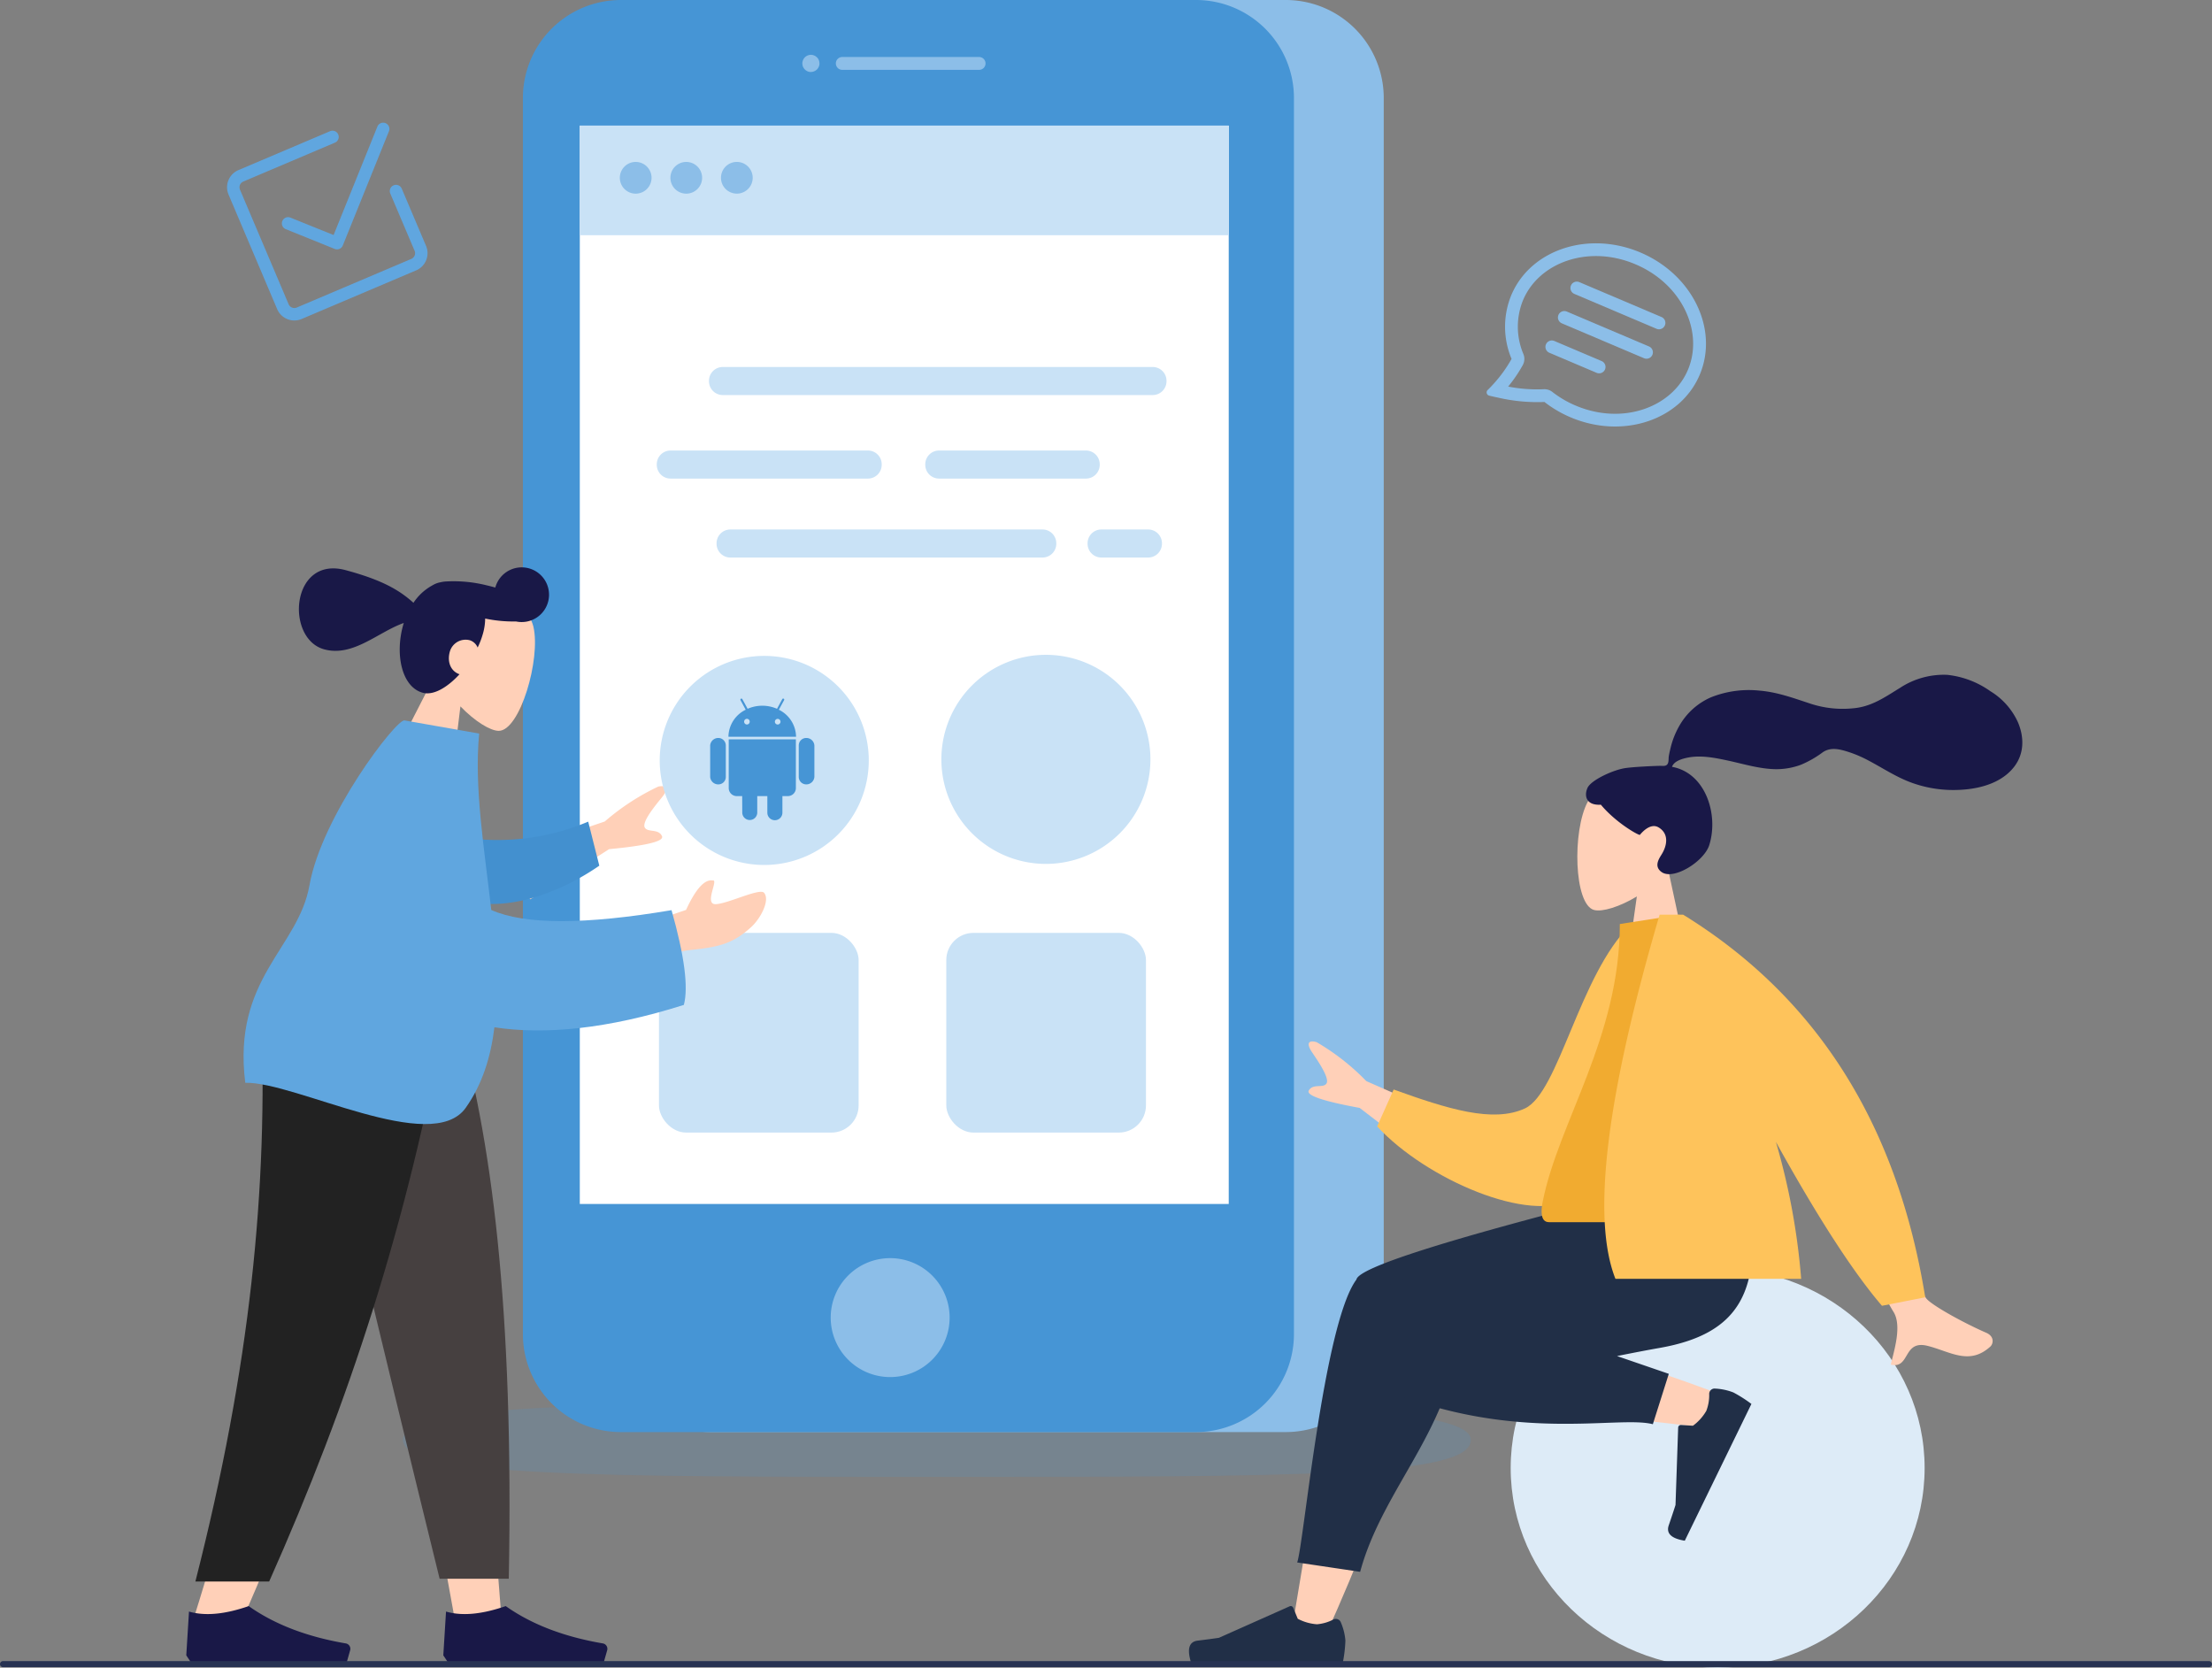 <svg xmlns="http://www.w3.org/2000/svg" xmlns:xlink="http://www.w3.org/1999/xlink" width="570" height="429.703" viewBox="0 0 570 429.703">
  <rect x="0" y="0" width="570" height="429.703" fill="#808080" stroke="none"/>
  <defs>
    <clipPath id="clip-path">
      <rect id="Rectangle_75" data-name="Rectangle 75" width="275.189" height="19.063" fill="none"/>
    </clipPath>
  </defs>
  <g id="IT_Service_Vietnam_ic_8" transform="translate(-216 -4124)">
    <g id="Group_305841" data-name="Group 305841" transform="translate(9407.666 -10084.751)">
      <g id="Group_265" data-name="Group 265" transform="translate(-9414 13952.942)">
        <g id="Group_174" data-name="Group 174" transform="translate(242 255.809)">
          <g id="Group_171" data-name="Group 171">
            <g id="Group_156" data-name="Group 156">
              <g id="Group_155" data-name="Group 155">
                <g id="Group_154" data-name="Group 154" transform="translate(84.154 0)">
                  <g id="Group_153" data-name="Group 153" transform="translate(0 0)">
                    <g id="Group_152" data-name="Group 152" transform="translate(0 361.473)" opacity="0.18">
                      <g id="Group_151" data-name="Group 151">
                        <g id="Group_150" data-name="Group 150" clip-path="url(#clip-path)">
                          <path id="Path_10488" data-name="Path 10488" d="M440.336,331.037c0,9.531-44.763,9.531-138.812,9.531-83.588,0-136.378,0-136.378-9.531s54.372-9.533,136.378-9.533c90.729,0,138.812,1.168,138.812,9.533" transform="translate(-165.147 -321.504)" fill="#4695d5"/>
                        </g>
                      </g>
                    </g>
                    <path id="Path_10489" data-name="Path 10489" d="M381.659,33.455H233.487a25.257,25.257,0,0,0-25.258,25.259V377.187a25.257,25.257,0,0,0,25.259,25.258H381.659a25.258,25.258,0,0,0,25.258-25.258V58.713a25.257,25.257,0,0,0-25.259-25.258" transform="translate(-154.166 -33.455)" fill="#8cbee8"/>
                    <path id="Path_10490" data-name="Path 10490" d="M363.218,33.455H215.046a25.257,25.257,0,0,0-25.258,25.259V377.187a25.257,25.257,0,0,0,25.259,25.258H363.218a25.257,25.257,0,0,0,25.258-25.259V58.713a25.257,25.257,0,0,0-25.259-25.258" transform="translate(-158.866 -33.455)" fill="#4695d5"/>
                    <path id="Path_10491" data-name="Path 10491" d="M268.319,322.428a15.323,15.323,0,1,1,15.322-15.322,15.323,15.323,0,0,1-15.322,15.322" transform="translate(-142.755 32.392)" fill="#8cbee8"/>
                    <path id="Path_10492" data-name="Path 10492" d="M290.971,45.158h-35.26a1.656,1.656,0,1,0,0,3.312h35.26a1.656,1.656,0,0,0,0-3.312" transform="translate(-142.489 -30.472)" fill="#8cbee8"/>
                    <path id="Path_10493" data-name="Path 10493" d="M249.376,49.14a2.192,2.192,0,0,1-1.556-.656,2.68,2.68,0,0,1-.275-.341,2.1,2.1,0,0,1-.211-.375,2.572,2.572,0,0,1-.121-.409,2.184,2.184,0,0,1,0-.874,3.029,3.029,0,0,1,.133-.408,2.461,2.461,0,0,1,.2-.388,1.987,1.987,0,0,1,.275-.328,2.013,2.013,0,0,1,.328-.276,2.554,2.554,0,0,1,.387-.2,2.586,2.586,0,0,1,.408-.133,2.264,2.264,0,0,1,.862,0,2.764,2.764,0,0,1,.42.133,2.553,2.553,0,0,1,.375.2,2.714,2.714,0,0,1,.341.276,2.653,2.653,0,0,1,.276.328,2.572,2.572,0,0,1,.2.388,1.862,1.862,0,0,1,.12.408,1.9,1.9,0,0,1,.044.437,2.916,2.916,0,0,1-.032.43,2.6,2.6,0,0,1-.133.409,2.057,2.057,0,0,1-.2.375,2.089,2.089,0,0,1-.617.617,2.565,2.565,0,0,1-.375.2,2.624,2.624,0,0,1-.42.132,2.676,2.676,0,0,1-.437.044" transform="translate(-144.24 -30.585)" fill="#8cbee8"/>
                    <rect id="Rectangle_76" data-name="Rectangle 76" width="167.221" height="277.852" transform="translate(45.587 32.365)" fill="#fff"/>
                    <rect id="Rectangle_77" data-name="Rectangle 77" width="167.221" height="28.239" transform="translate(45.587 32.366)" fill="#c9e2f6"/>
                    <path id="Path_10494" data-name="Path 10494" d="M217.867,70.79a4.086,4.086,0,1,1-4.086-4.086,4.086,4.086,0,0,1,4.086,4.086" transform="translate(-153.792 -24.98)" fill="#8cbee8"/>
                    <path id="Path_10495" data-name="Path 10495" d="M228.251,70.79a4.086,4.086,0,1,1-4.086-4.086,4.086,4.086,0,0,1,4.086,4.086" transform="translate(-151.145 -24.98)" fill="#8cbee8"/>
                    <path id="Path_10496" data-name="Path 10496" d="M238.636,70.79A4.086,4.086,0,1,1,234.55,66.7a4.086,4.086,0,0,1,4.086,4.086" transform="translate(-148.498 -24.98)" fill="#8cbee8"/>
                    <path id="Path_10497" data-name="Path 10497" d="M342.34,116.038H231.554A3.557,3.557,0,0,1,228,112.48v-.117a3.557,3.557,0,0,1,3.557-3.556H342.34a3.557,3.557,0,0,1,3.557,3.556v.117a3.557,3.557,0,0,1-3.557,3.557" transform="translate(-149.127 -14.248)" fill="#c9e2f6"/>
                    <path id="Path_10498" data-name="Path 10498" d="M313.542,149.4H233.114a3.557,3.557,0,0,1-3.557-3.557v-.117a3.557,3.557,0,0,1,3.557-3.556h80.428a3.557,3.557,0,0,1,3.557,3.556v.117a3.557,3.557,0,0,1-3.557,3.557" transform="translate(-148.728 -5.743)" fill="#c9e2f6"/>
                    <path id="Path_10499" data-name="Path 10499" d="M321.347,149.4H309.3a3.557,3.557,0,0,1-3.557-3.557v-.117a3.557,3.557,0,0,1,3.557-3.556h12.052a3.557,3.557,0,0,1,3.557,3.556v.117a3.557,3.557,0,0,1-3.557,3.557" transform="translate(-129.311 -5.743)" fill="#c9e2f6"/>
                    <path id="Path_10500" data-name="Path 10500" d="M271.687,133.188H220.835a3.557,3.557,0,0,1-3.557-3.557v-.116a3.557,3.557,0,0,1,3.557-3.557h50.852a3.557,3.557,0,0,1,3.557,3.557v.116a3.557,3.557,0,0,1-3.557,3.557" transform="translate(-151.859 -9.876)" fill="#c9e2f6"/>
                    <path id="Path_10501" data-name="Path 10501" d="M313.813,133.188H275.968a3.557,3.557,0,0,1-3.556-3.557v-.116a3.557,3.557,0,0,1,3.556-3.557h37.845a3.557,3.557,0,0,1,3.557,3.557v.116a3.557,3.557,0,0,1-3.557,3.557" transform="translate(-137.805 -9.876)" fill="#c9e2f6"/>
                    <path id="Path_10503" data-name="Path 10503" d="M268.113,194.841a26.935,26.935,0,1,1-26.933-26.935,26.935,26.935,0,0,1,26.933,26.935" transform="translate(-75.485 0.817)" fill="#c9e2f6"/>
                    <rect id="Rectangle_78" data-name="Rectangle 78" width="51.451" height="51.451" rx="7" transform="translate(65.986 240.37)" fill="#c9e2f6"/>
                    <rect id="Rectangle_79" data-name="Rectangle 79" width="51.451" height="51.451" rx="7" transform="translate(140.026 240.37)" fill="#c9e2f6"/>
                  </g>
                </g>
                <g id="humaaans_sitting-1" data-name="humaaans/sitting-1" transform="translate(286.715 173.863)">
                  <g id="A-Human_Sitting" data-name="A-Human/Sitting" transform="translate(214.738 255.84) rotate(180)">
                    <g id="Head_Front_Airy" data-name="Head/Front/Airy" transform="translate(0 178.731)">
                      <g id="Head" transform="translate(85.478)">
                        <path id="Path_1715" data-name="Path 1715" d="M5.741,26.762C2.539,30.521.373,35.127.734,40.289c1.043,14.872,21.742,11.6,25.773,4.094S30.056,17.834,24.851,16.5c-2.076-.535-6.5.776-11,3.489L16.679,0H0Z" fill="#ffd0b8" fill-rule="evenodd"/>
                      </g>
                      <path id="hair" d="M102.482,27.295c-2.2.361-8.117.609-9.208.609-.7,0-1.453-.16-1.866.481-.339.524-.219,1.412-.316,2.02-.117.707-.284,1.405-.452,2.1a21.366,21.366,0,0,1-2.218,5.635,17.32,17.32,0,0,1-8.211,7.429,26.363,26.363,0,0,1-12.473,1.719c-4.474-.363-8.522-1.84-12.747-3.23a26.715,26.715,0,0,0-12.455-1.2c-4.241.656-7.447,2.95-11.024,5.135a20.54,20.54,0,0,1-12.169,3.359A23.453,23.453,0,0,1,8.236,47.14a18.123,18.123,0,0,1-7.164-8.128C-.5,35.213-.494,31.043,2.083,27.686c3.735-4.867,10.669-6.126,16.438-6a31.406,31.406,0,0,1,9.764,1.79c4.2,1.478,7.831,3.982,11.762,6.015a30.608,30.608,0,0,0,5.749,2.3c1.939.546,3.849.8,5.6-.373a26.471,26.471,0,0,1,5.647-3.233,18.212,18.212,0,0,1,6.37-1.144c4.226.033,8.391,1.349,12.5,2.231,3.347.719,6.928,1.436,10.34.744,1.42-.288,3.5-.884,4.017-2.363-8.655-1.569-12.054-12.273-9.615-20.13,1.318-4.248,9.233-9.2,12.312-6.973,1.95,1.413.765,3.267,0,4.492C91.5,7.389,91,10.4,93.715,12.037c2.341,1.407,4.807-1.935,4.851-1.932.644.05,6.2,3.2,10.036,7.786,3.78-.224,4.354,2.268,3.451,4.307S105.516,26.8,102.482,27.295Z" transform="translate(0 25.739)" fill="#191847" fill-rule="evenodd"/>
                    </g>
                    <g id="Bottom_Sitting_Sweat-Pants" data-name="Bottom/Sitting/Sweat-Pants" transform="translate(25.172 0)">
                      <g id="Objects_Seat_Ball" data-name="Objects/Seat/Ball" transform="translate(0)">
                        <ellipse id="Ballsy-Ball" cx="53.333" cy="51.451" rx="53.333" ry="51.451" transform="translate(0 0)" fill="#ddebf7"/>
                      </g>
                      <path id="Skin" d="M105.889,0c-8.9,19.708-15.344,36.868-17.928,45.921-4.425,15.5-7.792,29.144-8.643,34.238-2.029,12.148,15.609,12.855,17.941,6.818,3.529-9.138,9.69-39.161,17.092-84.508ZM2.606,61.848c8.17,3.23,36.779,13.335,50.578,16.194,3.965.822,7.809,1.584,11.422,2.275,10.74,2.051,16.3-17.325,5.961-18.813-25.76-3.707-62.279-7.531-65.4-7.968C.781,52.936-2.528,59.818,2.606,61.848Z" transform="translate(48.587 8.011)" fill="#ffd0b8" fill-rule="evenodd"/>
                      <path id="Leg-Back" d="M44.19,68.956,0,91.447v4.9H5.255Q69.377,80.007,70.8,75.4c.01-.033.02-.066.027-.1l.063-.085c8.467-11.652,13.542-68.538,15.205-72.8L69.861,0C63.65,23.029,43.782,39.072,44.309,66.654A9.054,9.054,0,0,0,44.19,68.956Z" transform="translate(75.594 24.703)" fill="#212f47" fill-rule="evenodd"/>
                      <path id="Leg-Front" d="M34.943,17.563c-4.042.81-7.767,1.53-10.952,2.09C3.411,23.263-2.59,34.279.959,58.314H38.876c6.194-1.78,38.383-15.278,55.084-22.458,11.055-4.753,7.57-21.883,1.311-26.341a.611.611,0,0,0-.347-.546C61.25-4.983,34.611,2.34,25.712,0L21.6,12.984Z" transform="translate(44.322 62.736)" fill="#212f47" fill-rule="evenodd"/>
                      <g id="Accessories_Shoe_Flat-Sneaker" data-name="Accessories/Shoe/Flat-Sneaker" transform="translate(44.358 68.523) rotate(-64.024)">
                        <path id="shoe" d="M1.166,10.144A14.922,14.922,0,0,1,0,5.486,34.87,34.87,0,0,1,.626,0h39.2q1.53,5.051-1.764,5.454t-5.469.728L14.372,14.3a.7.7,0,0,1-.918-.352l-.008-.019-1.171-2.841A12.5,12.5,0,0,0,7.32,9.67a11.216,11.216,0,0,0-4.273,1.255h0A1.39,1.39,0,0,1,1.2,10.236Q1.183,10.191,1.166,10.144Z" transform="translate(0 0)" fill="#212f47" fill-rule="evenodd"/>
                      </g>
                      <g id="Accessories_Shoe_Flat-Sneaker-2" data-name="Accessories/Shoe/Flat-Sneaker" transform="translate(149.258 1.52)">
                        <path id="shoe-2" data-name="shoe" d="M1.166,10.144A14.922,14.922,0,0,1,0,5.486,34.87,34.87,0,0,1,.626,0h39.2q1.53,5.051-1.764,5.454t-5.469.728L14.372,14.3a.7.7,0,0,1-.918-.352l-.008-.019-1.171-2.841A12.5,12.5,0,0,0,7.32,9.67a11.216,11.216,0,0,0-4.273,1.255h0A1.39,1.39,0,0,1,1.2,10.236Q1.183,10.191,1.166,10.144Z" transform="translate(0 0)" fill="#212f47" fill-rule="evenodd"/>
                      </g>
                    </g>
                    <g id="Body_Jacket-2" data-name="Body/Jacket-2" transform="translate(7.645 77.964)">
                      <path id="Skin-2" data-name="Skin" d="M136.209,62.116,161.39,73.175A59.648,59.648,0,0,0,174.173,83.2c1.228.391,3.327.509,1.093-2.761s-4.447-6.811-3.553-7.957,3.486.119,4.51-1.748q1.025-1.864-13.111-4.459L144.249,51.816ZM34.405,59.07l14.24-2.825Q27.164,16.21,25.6,13.809c-2.334-3.6-.156-10.2.649-13.684C21.2-1.053,23.192,6.555,16.794,4.968,10.955,3.518,6.009-.2.558,4.815-.11,5.432-.6,7.362,1.681,8.35c5.681,2.465,14.089,7.08,15.45,8.872Q19.918,20.887,34.405,59.07Z" transform="translate(0 0)" fill="#ffd0b8" fill-rule="evenodd"/>
                      <path id="Coat-Back" d="M0,68.661l5.9,1.55C20.045,58.7,28.024,28.781,37.066,25.52c8.548-3.084,19.873,1.615,33.28,7.8l5.068-9.1C64.024,9.505,38.24-4.336,26.8,1.277,8.515,10.252,1.228,47.379,0,68.661Z" transform="translate(81.366 43.95) rotate(-5)" fill="#fec35b" fill-rule="evenodd"/>
                      <path id="Shirt" d="M0,0H53.17c2.43,0,1.972,3.508,1.62,5.279C50.737,25.71,34.914,47.735,34.914,76.819l-15.336,2.4C6.892,58.821,2.505,33.7,0,0Z" transform="translate(61.154 36.832)" fill="#f1ab30" fill-rule="evenodd"/>
                      <path id="Coat-Front" d="M38.478,42.23Q22.219,12.9,11.144,0L0,2.185q10.768,66.784,62.37,98.582h6.072Q89.092,30.365,79.83,6.95H31.967a174.719,174.719,0,0,0,6.511,35.28Z" transform="translate(17.373 15.288)" fill="#fec35b" fill-rule="evenodd"/>
                    </g>
                  </g>
                </g>
                <g id="humaaans_standing-3" data-name="humaaans/standing-3" transform="translate(28.334 132.194)">
                  <g id="humaaan-12" transform="translate(0 0)">
                    <g id="Head_Front_Pony" data-name="Head/Front/Pony" transform="translate(35.173 0) rotate(15.009)">
                      <g id="Head-2" data-name="Head" transform="translate(33.114 7.751)">
                        <path id="Path_10504" data-name="Path 10504" d="M5.822,24.3C2.575,20.491.377,15.82.745,10.587,1.8-4.492,22.793-1.175,26.877,6.436s3.6,26.916-1.679,28.277c-2.1.546-6.588-.787-11.151-3.537l2.864,20.262H0Z" transform="translate(0 0)" fill="#ffd0b8" fill-rule="evenodd"/>
                      </g>
                      <path id="hair-2" data-name="hair" d="M44.791,30.993c-2.1,4.025-5,7.057-7.895,7.057-5.5,0-9.417-7.358-9.417-15.27q0-.417.016-.828c-5.822,4-10.308,11.87-18.012,11.87-10.48,0-14.64-21.139,0-21.139,9.958,0,14.859,1.452,19.077,3.6a13.714,13.714,0,0,1,3.655-5.7,5.681,5.681,0,0,1,1.685-1.2,7.807,7.807,0,0,1,1.4-.6A35.106,35.106,0,0,1,45.652,7.049c.765-.027,1.53-.035,2.262-.025a7.046,7.046,0,1,1,7.429,7.058,35.563,35.563,0,0,1-7.882,1.339,14.692,14.692,0,0,1,.453,3.78,21.37,21.37,0,0,1-.393,3.933A3.292,3.292,0,0,0,45.1,21.845a4.226,4.226,0,0,0-4.228,4.228C40.864,28.834,42.459,30.834,44.791,30.993Z" transform="translate(0 0)" fill="#191847" fill-rule="evenodd"/>
                    </g>
                    <g id="Bottom_Standing_Sweatpants" data-name="Bottom/Standing/Sweatpants" transform="translate(0 128.032)">
                      <path id="Leg" d="M133.491,0,159.3,88.942l12.139,66.779h12.185L171.463,0Z" transform="translate(-102.487)" fill="#ffd0b8" fill-rule="evenodd"/>
                      <path id="Leg-2" data-name="Leg" d="M107.874,0c1.8,46.205,1.093,71.406.688,75.605s-2.692,32.314-18.285,81.527h12.674c20.649-47.213,27.86-75.328,30.228-81.527S142.542,44.2,152.755,0Z" transform="translate(-88.471)" fill="#ffd0b8" fill-rule="evenodd"/>
                      <path id="Pant" d="M132.671,0q10.071,45.908,34.836,146.561h17.822C186.64,77.688,181.045,32.357,171.344,0Z" transform="translate(-102.221)" fill="#464040" fill-rule="evenodd"/>
                      <path id="Pant-2" data-name="Pant" d="M108.043,0c1.764,46.205-2.807,91.726-16.967,147.277h19.011c20.694-46.5,35.522-91.8,45.657-147.277Z" transform="translate(-88.73)" fill="#222" fill-rule="evenodd"/>
                      <g id="Accessories_Shoe_Flat-Simple" data-name="Accessories/Shoe/Flat-Simple" transform="translate(0 153.602)">
                        <path id="Shoe-3" data-name="Shoe" d="M0,32.5l.7-11.28q6.141,1.8,15.384-1.409,9.942,7.039,25.02,9.615a1.409,1.409,0,0,1,1.155,1.628,1.429,1.429,0,0,1-.034.147l-.967,3.41H1.4Z" transform="translate(0 -19.81)" fill="#191847" fill-rule="evenodd"/>
                      </g>
                      <g id="Accessories_Shoe_Flat-Simple-2" data-name="Accessories/Shoe/Flat-Simple" transform="translate(66.234 153.602)">
                        <path id="Shoe-4" data-name="Shoe" d="M0,32.5l.7-11.28q6.141,1.8,15.384-1.409,9.942,7.039,25.02,9.615a1.409,1.409,0,0,1,1.155,1.628,1.429,1.429,0,0,1-.034.147l-.967,3.41H1.4Z" transform="translate(0 -19.81)" fill="#191847" fill-rule="evenodd"/>
                      </g>
                    </g>
                    <g id="Body_Pointing-Forward" data-name="Body/Pointing-Forward" transform="translate(30.149 48.829) rotate(10)">
                      <path id="Skin-3" data-name="Skin" d="M0,24.952,24.458,11.558A60.479,60.479,0,0,1,36.476.3C37.678-.2,39.791-.5,37.819,3s-3.89,7.272-2.885,8.352,3.51-.428,4.71,1.364q1.2,1.792-12.844,5.663L9.031,34.647Zm38.305,11.3,10.743-5.9q2.261-8.6,5.406-8.657c1.61-.749-1.194,6.5,1.857,5.87S66.817,21.4,68.1,22.523c1.9,1.665.206,6.774-1.79,9.32-3.73,4.753-6.818,6.377-14.45,8.506a41.967,41.967,0,0,0-12.945,6.688Z" transform="translate(57.367 5.135)" fill="#ffd0b8" fill-rule="evenodd"/>
                      <path id="Sleeve" d="M3.863,4.479A60.091,60.091,0,0,0,37.153,0l3.059,11.293C30.6,18.218,17.854,23.14,7.69,21.235A9.338,9.338,0,0,1,3.863,4.479Z" transform="translate(40.939 23.279) rotate(-9)" fill="#4390cf" fill-rule="evenodd"/>
                      <path id="Clothes" d="M56.991,44.222q13.642,3.4,45.752-8.024,7.965,16.478,7.364,23.49C91.743,69.286,76,73.563,63.036,73.845c.412,7.694-.524,15.015-3.671,21.706C52.9,109.3,15.025,96.567,2.29,99.073-5.686,73.18,9.734,62.651,9.746,46.084,9.761,27.932,24.332,0,26.476,0h19.55C47.105,13.859,52.535,29.133,56.991,44.222Z" transform="translate(0 0)" fill="#60a6df" fill-rule="evenodd"/>
                    </g>
                  </g>
                </g>
              </g>
              <g id="chat-text" transform="translate(378.805 54.768) rotate(23.003)">
                <path id="Path_10505" data-name="Path 10505" d="M8.824,35.891a3.294,3.294,0,0,1,.946,2.639,36.141,36.141,0,0,1-1.311,6.589,38.9,38.9,0,0,0,8.677-2.941,3.294,3.294,0,0,1,2.338-.243,26.549,26.549,0,0,0,6.883.895c13.164,0,23.062-9.247,23.062-19.767S39.52,3.294,26.356,3.294,3.294,12.546,3.294,23.062A18.1,18.1,0,0,0,8.824,35.891ZM7.2,48.755q-1.17.232-2.349.425a.857.857,0,0,1-.9-1.193q.437-1.035.8-2.1l.01-.032a34.452,34.452,0,0,0,1.726-7.64A21.4,21.4,0,0,1,0,23.062C0,10.325,11.8,0,26.356,0S52.712,10.325,52.712,23.062s-11.8,23.062-26.356,23.062a29.849,29.849,0,0,1-7.732-1.008A45.042,45.042,0,0,1,7.2,48.754Z" transform="translate(0 0)" fill="#8cbee8" fill-rule="evenodd"/>
                <path id="Path_10506" data-name="Path 10506" d="M0,1.648A1.648,1.648,0,0,1,1.648,0H24.708a1.648,1.648,0,0,1,0,3.294H1.648A1.648,1.648,0,0,1,0,1.648Zm0,8.24A1.648,1.648,0,0,1,1.648,8.24H24.708a1.648,1.648,0,0,1,0,3.294H1.648A1.648,1.648,0,0,1,0,9.888Zm0,8.236a1.648,1.648,0,0,1,1.648-1.648H14.825a1.648,1.648,0,1,1,0,3.294H1.648A1.648,1.648,0,0,1,0,18.12Z" transform="translate(13.178 13.178)" fill="#8cbee8" fill-rule="evenodd"/>
              </g>
              <g id="check-box" transform="translate(37.346 45.706) rotate(-23.003)">
                <path id="Path_10507" data-name="Path 10507" d="M34.8.472a1.6,1.6,0,0,1,0,2.27L12.355,25.187a1.6,1.6,0,0,1-2.27,0L.47,15.573a1.605,1.605,0,0,1,2.27-2.27l8.484,8.482L32.529.471a1.6,1.6,0,0,1,2.27,0Z" transform="translate(9.621 3.203)" fill="#60a6df" fill-rule="evenodd"/>
                <path id="Path_10508" data-name="Path 10508" d="M0,36.873A4.807,4.807,0,0,0,4.807,41.68H36.873a4.807,4.807,0,0,0,4.807-4.807V20.842a1.6,1.6,0,1,0-3.207,0V36.873a1.6,1.6,0,0,1-1.6,1.6H4.809a1.6,1.6,0,0,1-1.6-1.6V4.809a1.6,1.6,0,0,1,1.6-1.6H30.461a1.6,1.6,0,0,0,0-3.207H4.809A4.807,4.807,0,0,0,0,4.807Z" transform="translate(0 0)" fill="#60a6df" fill-rule="evenodd"/>
              </g>
            </g>
          </g>
        </g>
      </g>
      <g id="Group_305859" data-name="Group 305859">
        <path id="Path_10502" data-name="Path 10502" d="M268.113,194.841a26.935,26.935,0,1,1-26.933-26.935,26.935,26.935,0,0,1,26.933,26.935" transform="translate(-9235.909 14209.845)" fill="#c9e2f6"/>
        <path id="Icon_awesome-android" data-name="Icon awesome-android" d="M6.279,14.316v8.1a1.917,1.917,0,0,1-1.924,1.938A2.088,2.088,0,0,1,2.25,22.416v-8.1a2.086,2.086,0,0,1,2.105-1.924A1.931,1.931,0,0,1,6.279,14.316ZM7.034,25.3a2.066,2.066,0,0,0,2.07,2.07H10.5l.021,4.274a1.931,1.931,0,0,0,3.861,0V27.368h2.6v4.274a1.941,1.941,0,0,0,3.882,0V27.368h1.413a2.063,2.063,0,0,0,2.056-2.07V12.749H7.034ZM24.381,12.071H6.957a7.862,7.862,0,0,1,4.449-6.953L10.07,2.649a.269.269,0,1,1,.469-.266L11.9,4.873a9.45,9.45,0,0,1,7.575,0l1.35-2.483a.27.27,0,1,1,.469.266L19.954,5.118a7.88,7.88,0,0,1,4.428,6.953ZM12.441,8.189a.734.734,0,0,0-.734-.734.735.735,0,0,0,0,1.469A.734.734,0,0,0,12.441,8.189Zm7.932,0a.724.724,0,1,0-.713.734A.73.73,0,0,0,20.373,8.189ZM27,12.392a1.918,1.918,0,0,0-1.924,1.924v8.1A1.93,1.93,0,0,0,27,24.353a2.083,2.083,0,0,0,2.105-1.938v-8.1A2.071,2.071,0,0,0,27,12.392Z" transform="translate(-9010.916 14386.506)" fill="#4695d5"/>
      </g>
    </g>
    <path id="Path_106385" data-name="Path 106385" d="M569.224,233.67H.787A.787.787,0,0,1,0,232.885H0a.787.787,0,0,1,.787-.785H569.213a.787.787,0,0,1,.787.785h0A.771.771,0,0,1,569.224,233.67Z" transform="translate(216 4319.9)" fill="#273252"/>
  </g>
</svg>
